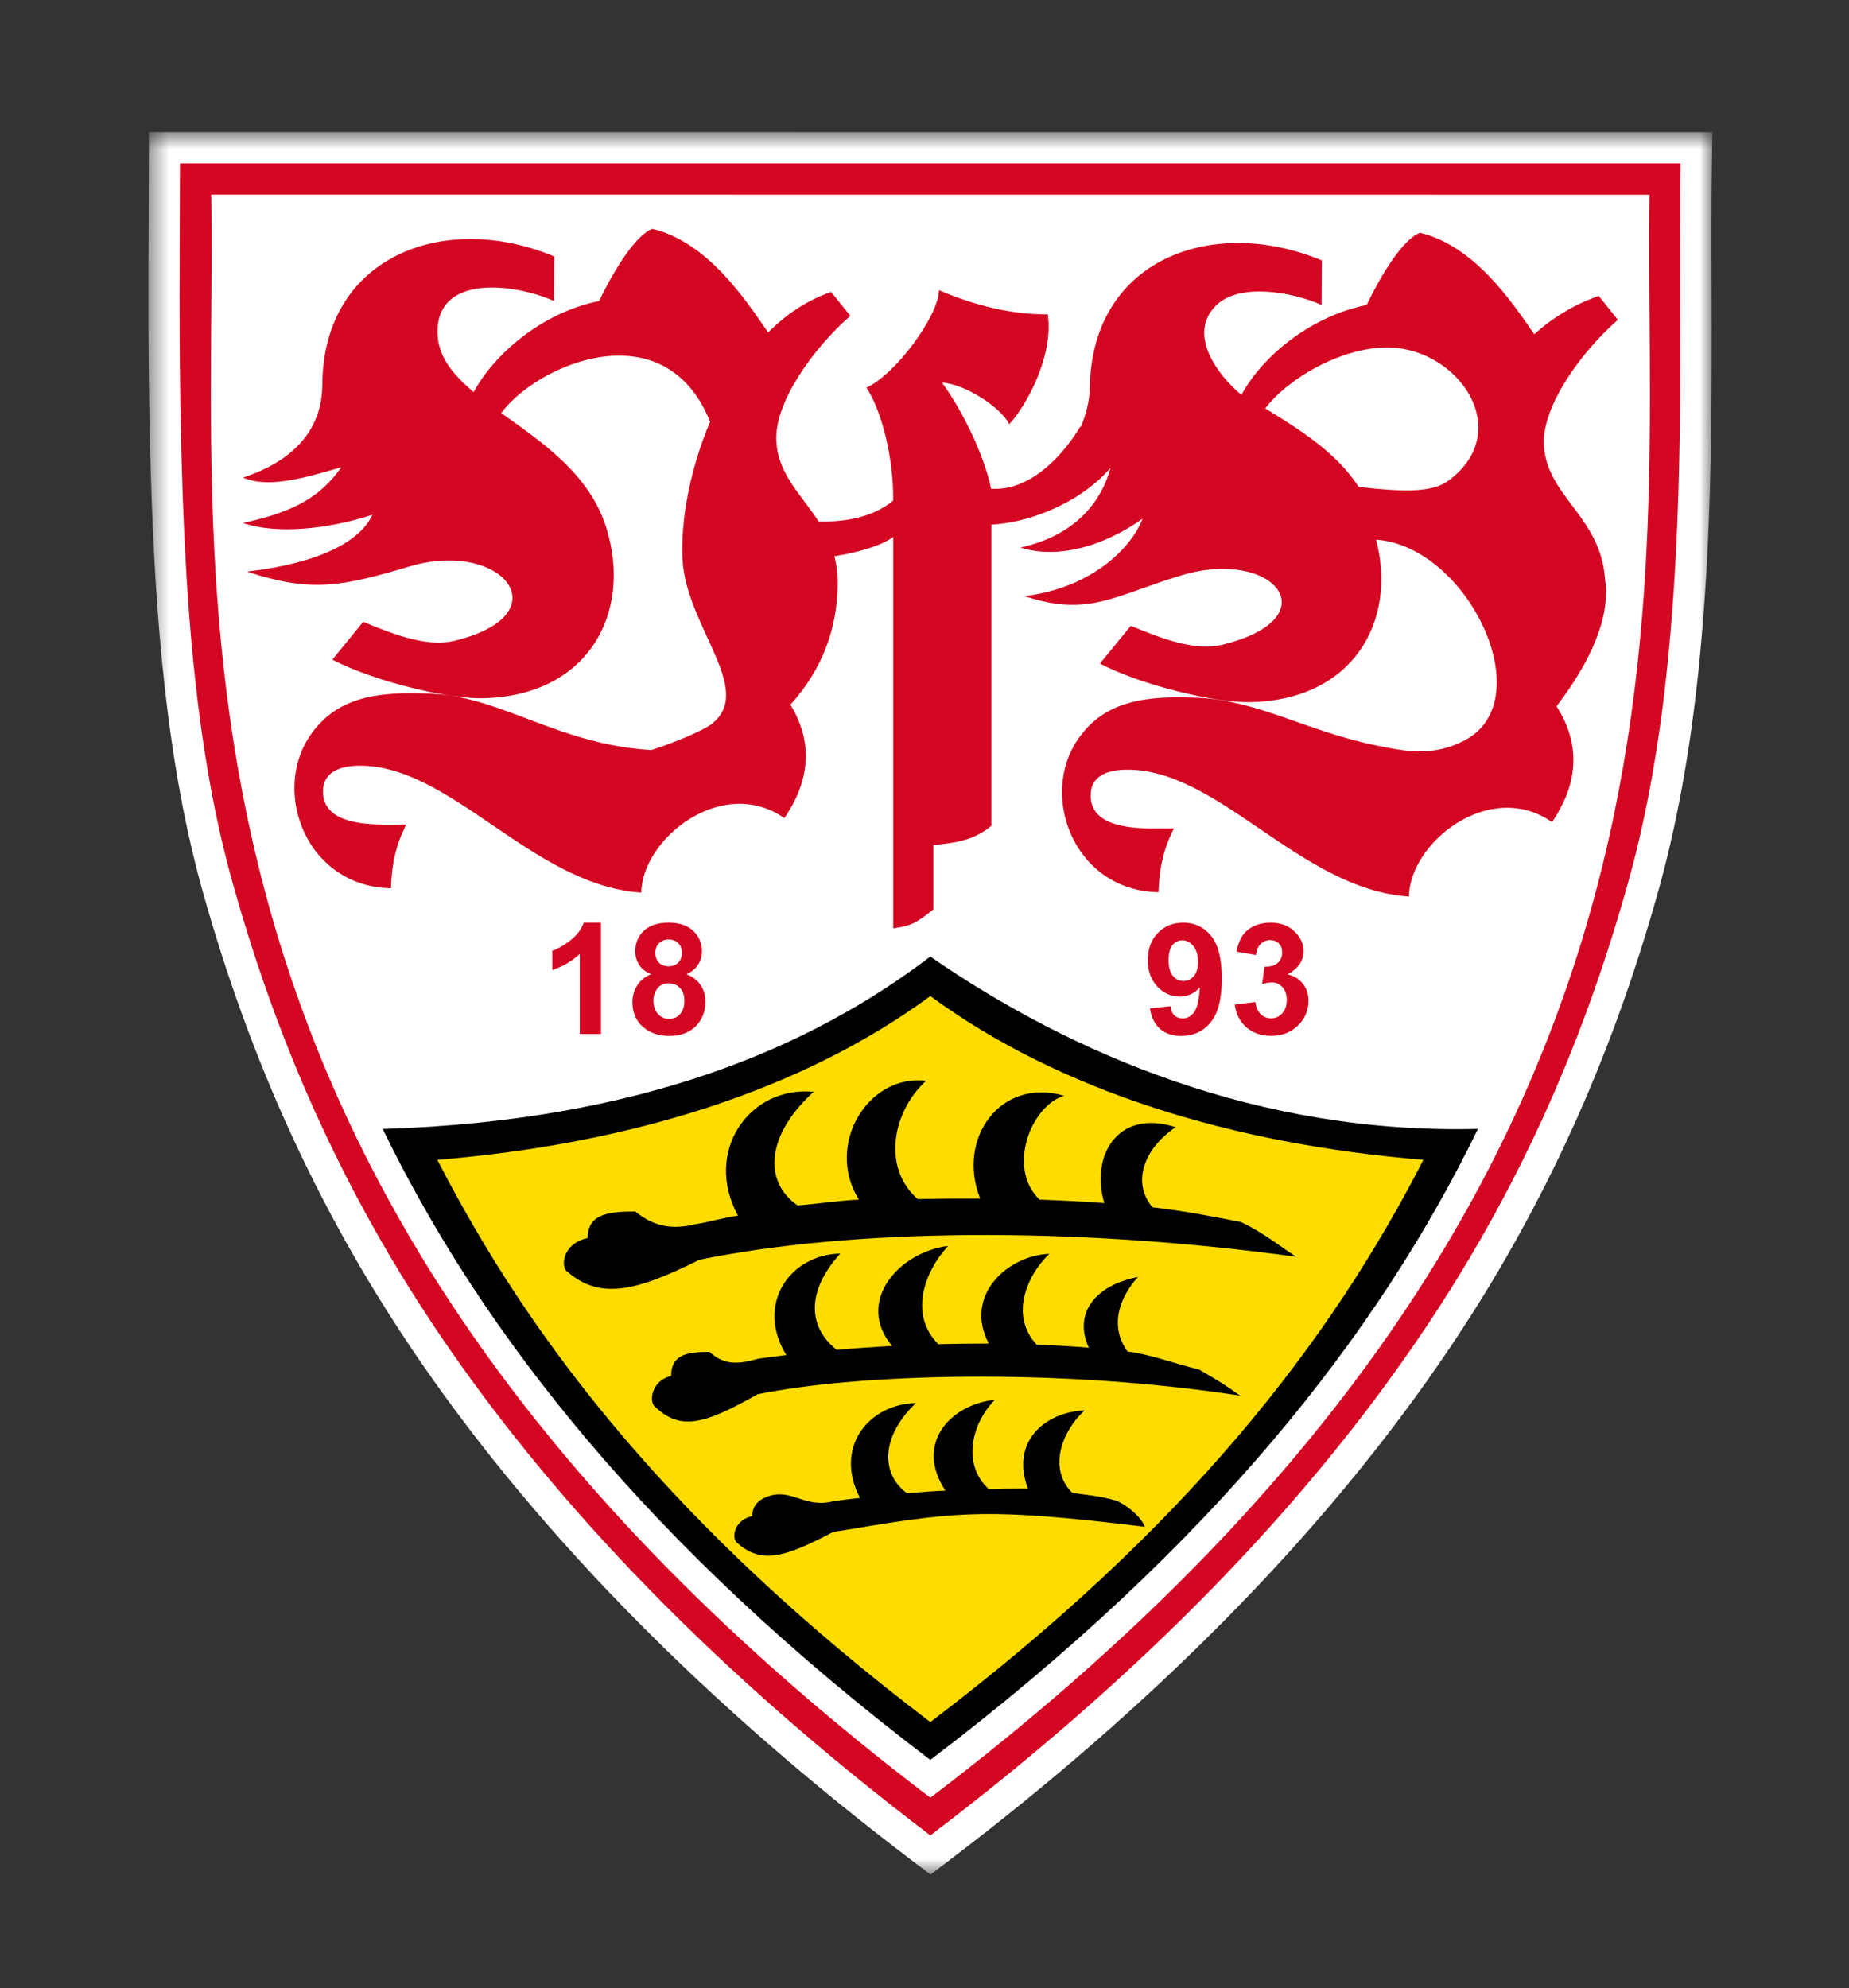 <?xml version="1.0" encoding="UTF-8"?>
<svg xmlns="http://www.w3.org/2000/svg" width="93" height="100" viewBox="0 0 93 100" fill="none">
  <rect x="0" y="0" width="93" height="100" fill="#333333" stroke="none"/>
  <mask id="mask0_4517_3862" style="mask-type:luminance" maskUnits="userSpaceOnUse" x="7" y="6" width="80" height="89">
    <path d="M7.467 6.641H86.135V94.288H7.467V6.641Z" fill="white"></path>
  </mask>
  <g mask="url(#mask0_4517_3862)">
    <path d="M7.49 6.641L7.485 8.21C7.485 9.067 7.48 9.956 7.476 10.859C7.458 14.296 7.444 18.188 7.544 22.306C7.716 29.35 8.165 37.519 10.152 44.684C12.623 53.578 16.256 61.42 21.264 68.658C27.287 77.366 35.555 85.748 45.851 93.567L46.803 94.288L47.751 93.567C58.042 85.747 66.314 77.371 72.333 68.658C77.345 61.419 80.978 53.578 83.445 44.684C85.545 37.128 85.944 28.75 86.058 22.297C86.103 19.512 86.099 16.891 86.09 14.355C86.08 12.196 86.076 10.16 86.108 8.242L86.13 6.645H84.534L9.059 6.641L7.49 6.641Z" fill="white"></path>
  </g>
  <path d="M46.793 92.318C35.88 84.027 28.097 75.787 22.55 67.767C16.94 59.653 13.738 51.73 11.661 44.264C9.751 37.375 9.289 29.574 9.112 22.268C8.985 17.106 9.044 12.38 9.053 8.216H84.528C84.46 12.384 84.569 17.106 84.478 22.268C84.351 29.574 83.838 37.376 81.924 44.264C79.852 51.73 76.65 59.653 71.035 67.767C65.492 75.786 57.709 84.027 46.793 92.318Z" fill="#D40723"></path>
  <path d="M10.624 9.788C10.947 29.758 6.361 59.701 46.795 90.42C87.233 59.706 82.648 29.762 82.969 9.793L10.624 9.788Z" fill="white"></path>
  <path d="M62.107 50.531L63.142 50.404C63.178 50.667 63.264 50.871 63.409 51.011C63.554 51.152 63.731 51.22 63.935 51.22C64.153 51.22 64.343 51.134 64.493 50.971C64.643 50.803 64.72 50.576 64.72 50.29C64.72 50.023 64.647 49.81 64.502 49.651C64.357 49.497 64.18 49.415 63.971 49.415C63.836 49.415 63.672 49.442 63.482 49.497L63.6 48.626C63.89 48.63 64.108 48.571 64.262 48.435C64.416 48.304 64.489 48.127 64.489 47.905C64.489 47.719 64.434 47.569 64.325 47.456C64.212 47.347 64.062 47.288 63.876 47.288C63.695 47.288 63.541 47.351 63.409 47.478C63.282 47.605 63.2 47.791 63.173 48.036L62.189 47.868C62.257 47.528 62.361 47.261 62.498 47.056C62.638 46.857 62.829 46.698 63.078 46.58C63.323 46.467 63.6 46.408 63.908 46.408C64.434 46.408 64.856 46.576 65.169 46.911C65.432 47.188 65.563 47.496 65.563 47.841C65.563 48.331 65.296 48.721 64.761 49.011C65.078 49.079 65.337 49.233 65.527 49.474C65.718 49.71 65.813 50 65.813 50.336C65.813 50.825 65.636 51.243 65.278 51.587C64.919 51.932 64.475 52.105 63.944 52.105C63.436 52.105 63.019 51.959 62.688 51.669C62.352 51.379 62.162 50.998 62.107 50.531ZM60.257 48.385C60.257 48.041 60.175 47.773 60.021 47.583C59.858 47.392 59.676 47.297 59.468 47.297C59.273 47.297 59.105 47.374 58.978 47.528C58.846 47.687 58.778 47.941 58.778 48.295C58.778 48.657 58.851 48.92 58.992 49.088C59.137 49.261 59.314 49.342 59.527 49.342C59.731 49.342 59.903 49.261 60.044 49.102C60.184 48.939 60.257 48.698 60.257 48.385ZM57.835 50.721L58.874 50.608C58.896 50.816 58.964 50.975 59.069 51.075C59.178 51.175 59.318 51.224 59.49 51.224C59.713 51.224 59.899 51.125 60.053 50.921C60.212 50.717 60.307 50.299 60.352 49.66C60.08 49.968 59.745 50.127 59.345 50.127C58.905 50.127 58.524 49.959 58.207 49.619C57.889 49.279 57.731 48.839 57.731 48.295C57.731 47.732 57.898 47.274 58.234 46.929C58.57 46.58 59.001 46.408 59.518 46.408C60.085 46.408 60.547 46.63 60.91 47.066C61.273 47.505 61.454 48.222 61.454 49.224C61.454 50.245 61.264 50.98 60.887 51.433C60.511 51.882 60.021 52.109 59.409 52.109C58.978 52.109 58.624 51.991 58.357 51.76C58.084 51.528 57.912 51.184 57.835 50.721ZM32.867 50.313C32.867 50.608 32.94 50.839 33.094 51.002C33.244 51.166 33.43 51.252 33.656 51.252C33.879 51.252 34.06 51.17 34.205 51.011C34.35 50.853 34.423 50.626 34.423 50.327C34.423 50.063 34.346 49.855 34.201 49.696C34.056 49.537 33.87 49.46 33.643 49.46C33.38 49.46 33.185 49.546 33.058 49.728C32.931 49.909 32.867 50.104 32.867 50.313ZM32.962 47.923C32.962 48.136 33.026 48.304 33.144 48.422C33.266 48.539 33.425 48.603 33.629 48.603C33.829 48.603 33.992 48.539 34.114 48.422C34.237 48.299 34.296 48.131 34.296 47.923C34.296 47.719 34.237 47.56 34.114 47.437C33.996 47.319 33.833 47.256 33.638 47.256C33.434 47.256 33.271 47.319 33.148 47.442C33.026 47.564 32.962 47.723 32.962 47.923ZM32.745 49.002C32.468 48.884 32.269 48.725 32.142 48.521C32.014 48.313 31.951 48.09 31.951 47.85C31.951 47.433 32.096 47.088 32.386 46.816C32.677 46.544 33.089 46.408 33.629 46.408C34.155 46.408 34.568 46.544 34.863 46.816C35.153 47.088 35.303 47.433 35.303 47.85C35.303 48.104 35.235 48.34 35.099 48.539C34.967 48.739 34.777 48.893 34.532 49.002C34.84 49.125 35.076 49.306 35.239 49.546C35.398 49.782 35.48 50.059 35.48 50.372C35.48 50.884 35.316 51.306 34.985 51.628C34.659 51.946 34.223 52.109 33.674 52.109C33.171 52.109 32.749 51.977 32.409 51.71C32.01 51.397 31.81 50.966 31.81 50.417C31.81 50.113 31.887 49.837 32.037 49.583C32.187 49.333 32.423 49.138 32.745 49.002ZM30.227 52.009H29.162V47.981C28.772 48.344 28.309 48.616 27.778 48.793V47.823C28.059 47.727 28.359 47.555 28.69 47.301C29.017 47.047 29.239 46.748 29.361 46.408H30.227V52.009Z" fill="#D40723"></path>
  <path d="M66.485 13.099C63.55 11.874 60.452 11.942 58.185 13.248C56.184 14.405 54.833 16.527 54.815 19.58C54.783 20.206 54.629 20.85 54.361 21.471L54.343 21.448C53.355 23.086 51.699 24.718 49.849 24.582C49.517 22.931 48.429 20.682 47.381 19.244C48.511 19.303 50.356 20.487 50.76 21.339C51.685 20.337 53.001 17.834 52.701 15.815C50.86 15.815 49.069 15.384 47.227 14.595C47.227 15.838 45.073 18.822 43.576 19.498C44.325 20.605 44.955 23.018 44.923 25.181C43.817 26.088 42.356 26.256 41.177 26.233C40.274 24.832 39.059 23.798 39.045 22.038C39.027 20.215 40.828 17.589 42.769 15.888L41.803 14.686C40.592 15.103 39.553 15.802 38.637 16.722L38.587 16.65C37.48 15.049 35.58 12.173 32.818 11.511C32.029 11.783 30.945 13.443 30.137 15.139C27.162 15.747 24.804 17.901 23.824 19.72C22.799 18.863 22.064 17.969 22.01 16.835C21.865 13.747 25.887 14.255 27.861 15.139L27.879 12.899C24.944 11.674 21.842 11.742 19.579 13.053C17.579 14.205 16.227 16.328 16.209 19.38C16.204 21.462 14.921 23.14 12.222 24.02C13.397 24.532 15.016 24.142 17.171 23.498C16.118 24.977 14.853 25.734 12.218 26.306C13.864 26.873 16.418 26.646 18.731 25.893C18.132 27.195 16.15 28.319 12.426 28.75C15.678 29.834 17.248 29.485 20.595 28.492C25.28 27.099 28.319 30.909 22.854 32.233C21.529 32.556 19.905 31.961 18.268 31.277L16.717 33.181C18.853 34.288 22.523 35.154 24.264 35.123C29.616 35.018 31.825 30.787 30.491 26.532C29.639 23.82 27.239 22.233 25.212 20.773C26.999 18.337 33.43 15.534 35.716 21.212C34.691 23.634 34.229 26.22 34.328 28.125C34.505 31.531 38.011 34.715 35.78 36.429C35.236 36.814 33.83 37.381 32.759 37.726C28.106 37.454 25.289 35.068 21.738 34.896C19.076 34.769 16.957 35.005 15.592 37.005C13.66 39.844 15.406 44.593 19.665 44.679C19.71 42.992 20.128 42.089 20.436 41.472C19.13 41.472 16.245 41.695 16.245 39.808C16.25 38.846 17.066 38.538 17.996 38.515C22.658 38.411 26.75 44.529 32.255 44.897C32.296 42.171 36.328 38.973 39.453 41.15C40.963 38.937 40.709 37.009 39.757 35.445C41.381 33.648 42.102 31.603 42.133 29.435C42.143 28.891 42.079 28.41 41.966 27.975C42.973 27.825 44.247 27.498 44.927 27.013V46.697C45.844 46.57 46.107 46.416 46.946 45.74V42.511C47.871 42.393 48.892 42.352 49.867 41.536V26.387C51.595 26.31 54.184 25.416 55.813 23.584C55.826 23.579 55.835 23.579 55.844 23.575C55.35 25.358 53.958 26.972 51.327 27.539C53.282 28.165 55.645 27.394 57.464 26.092C56.992 27.394 55.069 29.553 51.531 29.984C54.783 31.068 56.103 29.925 59.45 28.931C64.135 27.539 66.929 31.108 61.464 32.433C60.139 32.755 58.511 32.161 56.878 31.476L55.323 33.376C57.459 34.487 61.128 35.354 62.874 35.317C68.049 35.222 70.285 31.258 69.215 27.144C73.828 27.476 77.528 35.209 73.673 37.236C72.113 38.057 70.761 37.812 69.219 37.494C65.813 36.805 63.269 35.24 60.348 35.104C57.686 34.977 55.568 35.204 54.203 37.204C52.266 40.043 54.017 44.792 58.271 44.878C58.321 43.187 58.738 42.288 59.046 41.667C57.736 41.667 54.851 41.889 54.855 40.007C54.855 39.046 55.672 38.733 56.602 38.715C61.269 38.61 65.36 44.728 70.866 45.096C70.902 42.37 74.934 39.172 78.063 41.35C79.61 39.082 79.306 37.109 78.29 35.526C79.982 33.313 81.025 31.04 80.73 29.136C80.513 25.92 77.678 24.927 77.651 22.237C77.632 20.414 79.438 17.788 81.374 16.087L80.413 14.885C79.238 15.289 78.122 15.955 77.17 16.813C76.059 15.203 74.167 12.368 71.428 11.71C70.634 11.982 69.55 13.642 68.743 15.339C65.772 15.946 63.418 18.046 62.439 19.865C61.246 18.867 59.681 16.794 61.191 15.339C62.357 14.223 64.987 14.676 66.471 15.339L66.485 13.099ZM68.335 24.492C67.215 22.723 65.197 21.503 63.641 20.546C64.675 19.135 67.442 17.421 69.886 17.48C73.392 17.561 76.204 21.689 72.857 24.174C72.086 24.746 70.811 24.773 68.335 24.492Z" fill="#D40723"></path>
  <path d="M46.792 88.521C32.633 77.768 24.27 67.11 19.248 56.787C32.283 56.383 40.828 52.655 46.792 48.115C53.913 53.036 63.361 57.063 74.337 56.782C69.32 67.105 60.953 77.763 46.792 88.521Z" fill="black"></path>
  <path d="M46.793 86.617C33.967 76.875 26.746 67.595 21.998 58.339C31.64 57.545 40.294 54.878 46.793 50.102C53.301 54.874 61.951 57.545 71.593 58.339C66.844 67.596 59.623 76.876 46.793 86.617Z" fill="#FFDC00"></path>
  <path d="M41.928 75.506C42.359 75.447 42.803 75.392 43.252 75.342C41.928 72.784 43.702 70.621 46.069 70.571C44.268 72.29 44.318 74.159 45.624 75.111C46.482 75.043 46.677 75.016 47.552 74.975C46.015 72.671 47.711 70.666 50.047 70.403C48.917 71.528 48.337 73.61 49.725 74.893C50.514 74.875 50.917 74.866 51.702 74.871C50.8 72.494 52.596 71.011 54.555 70.943C53.48 71.9 52.663 73.819 53.924 75.079C54.537 75.202 55.172 75.193 56.201 75.497C56.872 75.837 57.421 76.368 57.58 76.794C49.28 75.787 48.051 76.041 41.905 77.057C39.424 78.359 38.259 78.703 37.016 77.547C36.803 77.238 36.984 76.436 37.837 76.259C37.828 75.692 38.241 75.379 38.694 75.243C39.869 74.884 40.477 75.877 41.928 75.506ZM38.132 68.344C38.595 68.276 39.066 68.213 39.547 68.158C37.982 65.591 39.728 63.106 42.264 63.051C40.486 65.024 40.69 66.798 42.087 67.895C43.003 67.814 43.933 67.75 44.872 67.7C43.008 65.501 45.189 62.974 47.688 62.67C46.482 63.963 45.715 66.131 47.194 67.609C48.042 67.587 48.89 67.578 49.729 67.578C48.464 65.147 50.682 63.147 52.777 63.065C51.63 64.167 50.791 66.185 52.138 67.632C53.035 67.664 53.915 67.718 54.764 67.787C53.974 66.067 55.086 64.643 57.235 64.231C56.315 65.251 55.779 66.693 56.714 67.981C57.893 68.122 59.294 68.657 60.297 68.879C61.285 69.451 61.58 69.628 62.374 70.199C53.14 68.78 43.098 69.102 38.105 70.131C35.452 71.624 34.205 72.023 32.88 70.689C32.653 70.335 32.844 69.415 33.76 69.206C33.742 68.059 34.726 68 35.692 68C36.477 68.73 37.252 68.585 38.132 68.344ZM34.985 61.573C35.556 61.5 36.518 61.21 37.117 61.147C35.357 57.904 37.711 54.602 40.926 54.915C38.536 57.092 38.382 59.423 40.114 60.63C41.248 60.543 42.033 60.398 43.198 60.339C41.479 57.582 43.661 54.003 46.582 54.361C44.935 55.858 44.314 58.688 46.156 60.312C47.203 60.289 48.255 60.28 49.299 60.285C48.097 57.269 50.333 54.167 53.526 55.119C51.879 55.586 50.614 58.743 52.288 60.339C53.399 60.38 54.487 60.435 55.544 60.512C54.841 58.203 56.17 55.74 59.132 56.697C57.762 57.604 56.805 59.305 57.961 60.725C59.426 60.884 61.163 61.215 62.406 61.464C63.635 62.031 64.724 62.947 65.204 63.215C53.752 61.65 42.754 61.818 35.18 63.364C31.883 65.011 30.114 65.378 28.468 63.904C28.186 63.519 28.427 62.498 29.561 62.272C29.538 61.002 30.763 60.938 31.955 60.938C32.931 61.741 33.892 61.845 34.985 61.573Z" fill="black"></path>
</svg>
